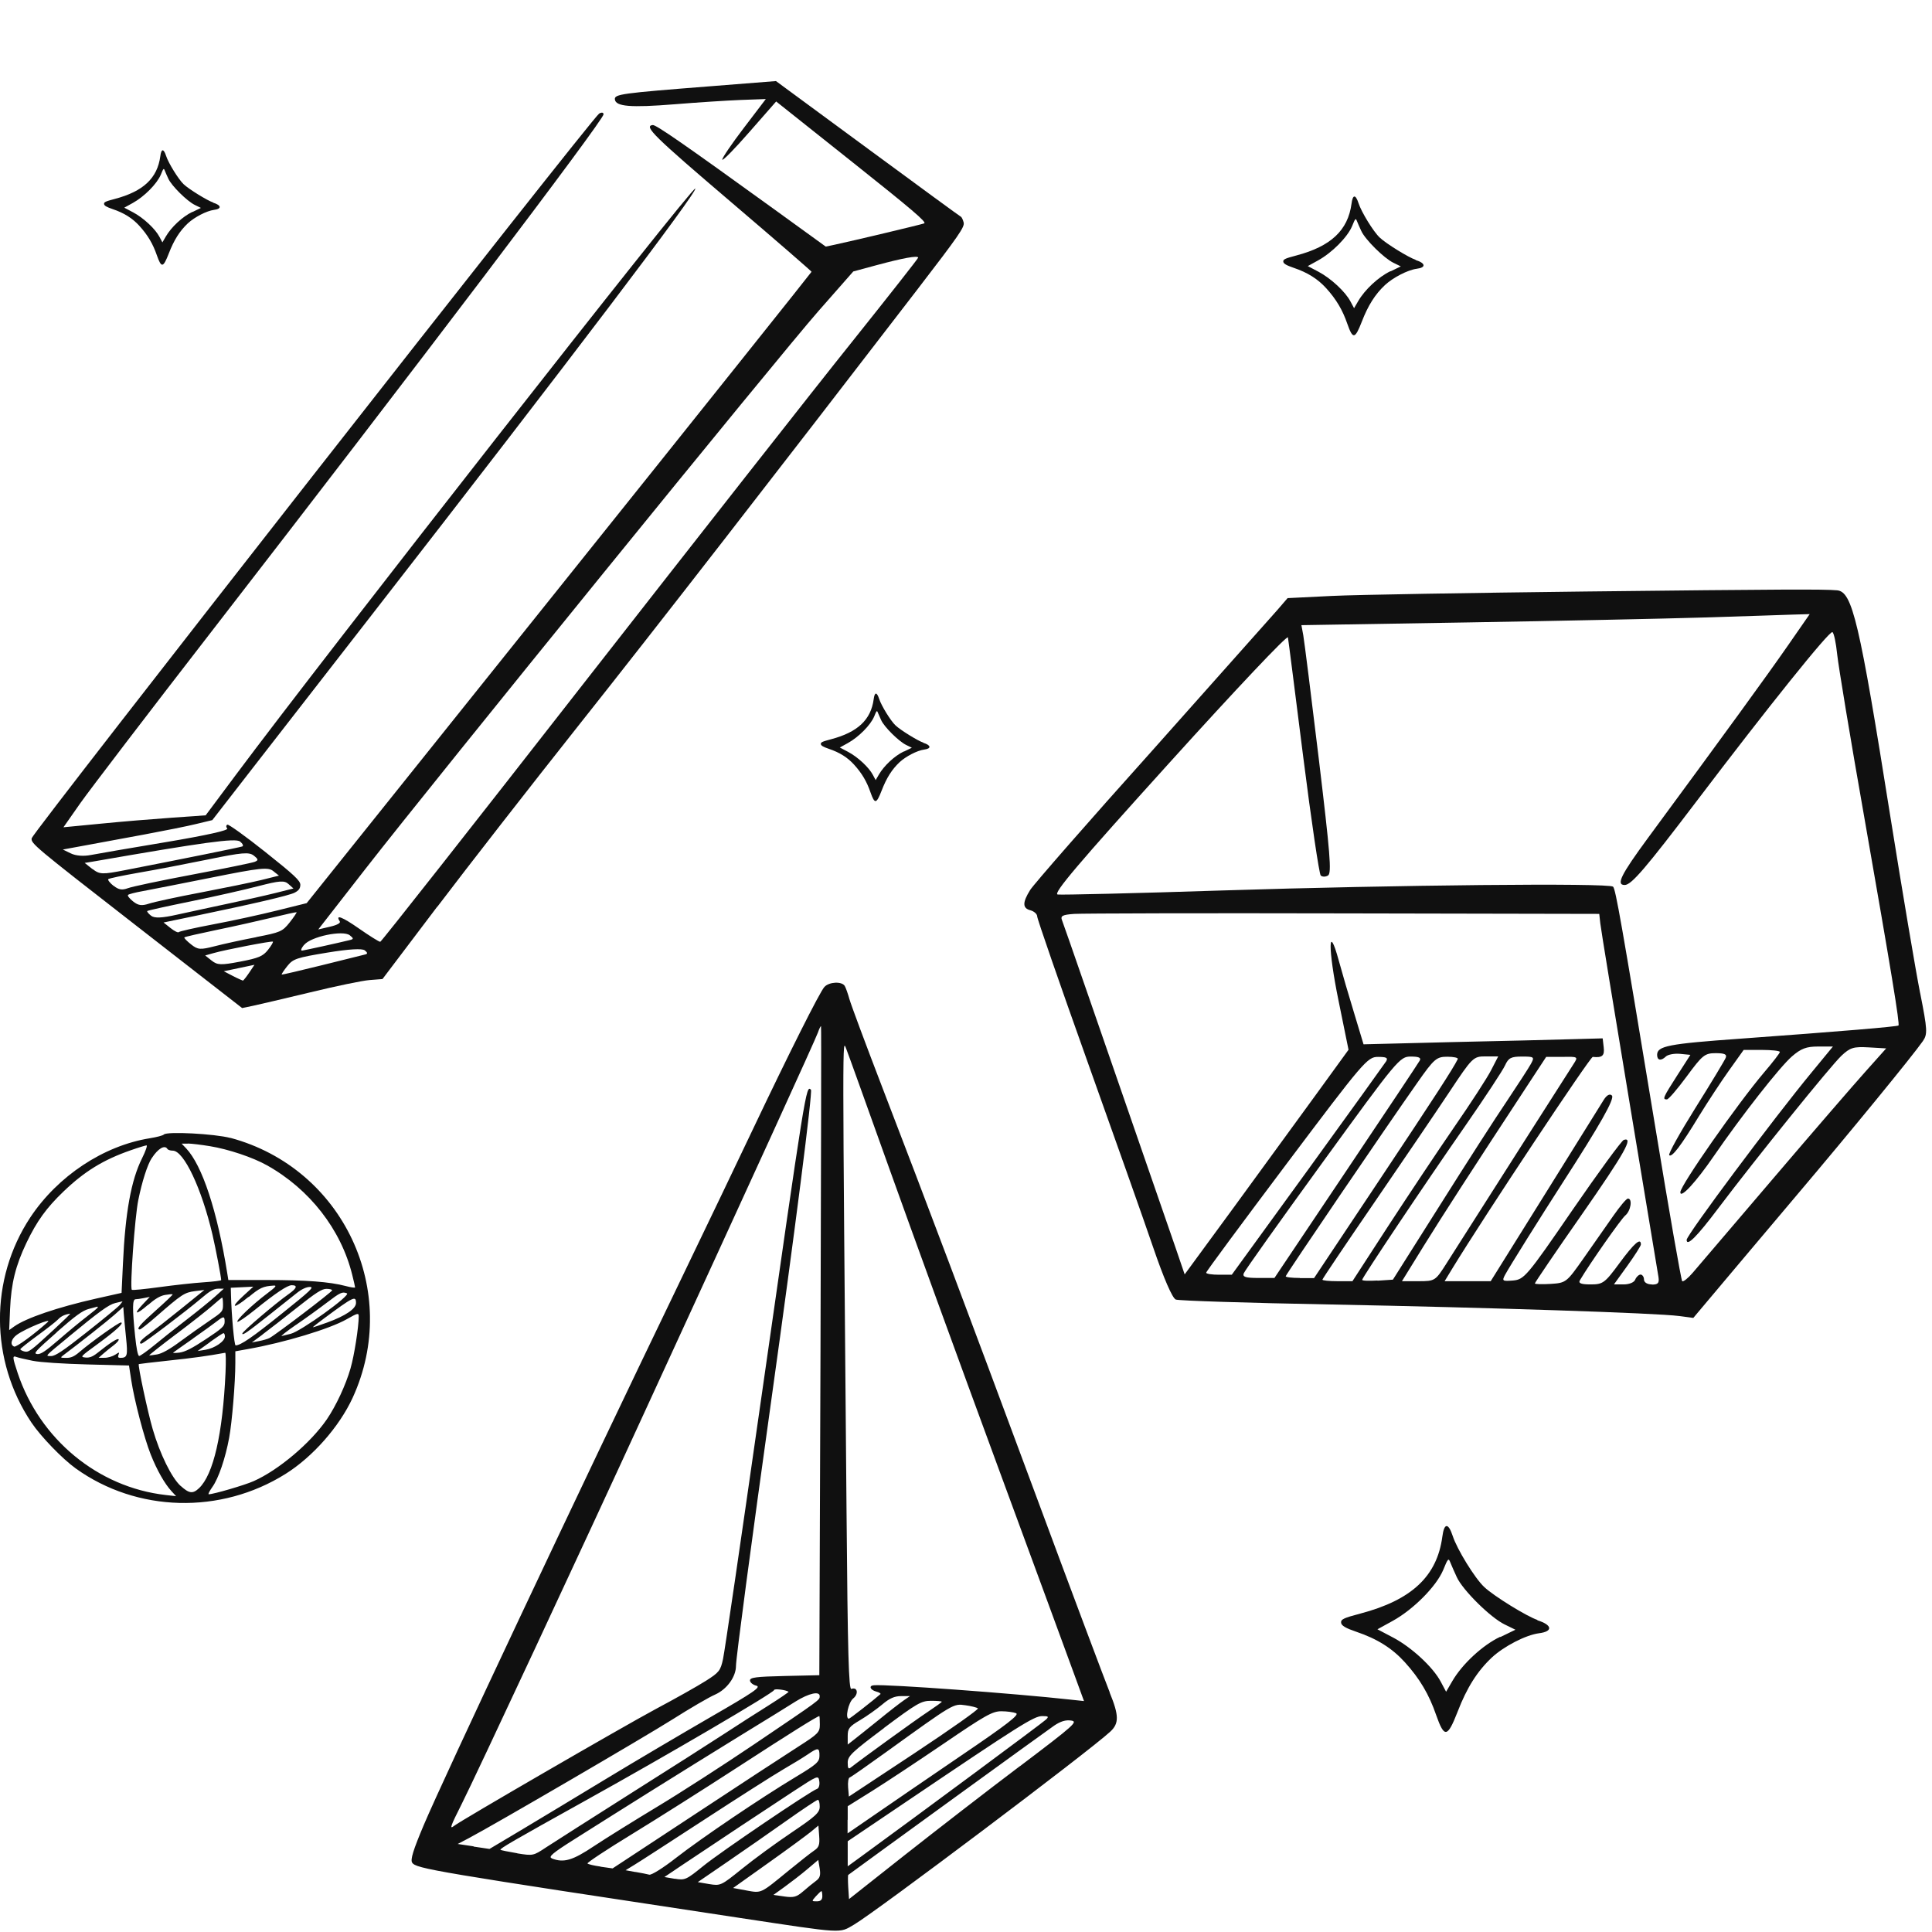 <svg width="198" height="198" viewBox="0 0 198 198" fill="none" xmlns="http://www.w3.org/2000/svg">
<path d="M113.734 173.449C113.318 172.419 109.899 163.329 106.158 153.234C98.837 133.515 95.19 123.836 90.39 111.358C88.714 106.994 87.212 102.965 87.051 102.389C86.891 101.813 86.676 101.211 86.569 101.037C86.26 100.555 84.973 100.622 84.49 101.144C84.008 101.666 80.803 108.065 77.196 115.656C75.842 118.521 72.423 125.643 69.594 131.52C59.015 153.449 45.473 182.205 43.435 187.024C42.349 189.595 42.04 190.585 42.241 190.893C42.63 191.509 44.507 191.817 75.815 196.556C86.622 198.189 85.965 198.149 87.534 197.239C89.773 195.927 111.562 179.527 113.787 177.466C114.699 176.622 114.686 175.806 113.72 173.449H113.734ZM48.53 189.22L46.907 188.979L48.007 188.403C50.648 187.011 66.001 178.055 68.95 176.194C70.72 175.069 72.678 173.931 73.268 173.677C74.488 173.142 75.427 171.856 75.427 170.718C75.427 169.955 76.995 158.161 79.047 143.488C81.46 126.245 83.297 111.867 83.109 111.68C82.613 111.184 82.587 111.345 77.894 144.144C75.963 157.666 74.26 169.313 74.099 170.022C73.844 171.214 73.697 171.401 72.343 172.258C71.525 172.78 69.219 174.079 67.18 175.163C63.694 177.037 47.242 186.569 46.545 187.118C46.036 187.52 46.156 187.185 47.309 184.896C48.691 182.165 59.685 158.603 66.027 144.787C77.263 120.368 83.579 106.512 83.82 105.829C83.954 105.441 84.102 105.133 84.142 105.173C84.182 105.214 84.142 120.208 84.088 138.468L83.968 171.682L80.414 171.763C77.491 171.83 76.861 171.91 76.861 172.218C76.861 172.419 77.156 172.673 77.505 172.753C78.041 172.887 77.29 173.396 72.812 175.98C69.876 177.68 65.035 180.531 62.018 182.365C59.002 184.2 55.113 186.529 53.357 187.587L50.166 189.488L48.543 189.247L48.53 189.22ZM53.008 189.929C52.123 189.782 51.345 189.621 51.292 189.581C51.184 189.461 52.606 188.644 60.047 184.507C68.441 179.849 79.328 173.463 79.328 173.208C79.328 173.034 80.548 173.182 80.817 173.382C80.857 173.409 79.918 174.052 78.752 174.788C77.558 175.538 75.561 176.81 74.26 177.666C72.973 178.51 68.629 181.281 64.62 183.811C60.61 186.355 56.722 188.832 55.985 189.314C54.657 190.197 54.63 190.197 53.021 189.943L53.008 189.929ZM56.561 190.451C56.159 190.304 56.615 189.916 58.908 188.47C60.476 187.479 63.909 185.311 66.564 183.651C69.219 181.991 73.375 179.407 75.815 177.907C78.269 176.408 80.83 174.828 81.541 174.373C82.895 173.53 84.021 173.275 84.008 173.838C83.994 174.239 84.182 174.105 77.25 178.791C74.18 180.866 69.715 183.744 67.355 185.163C64.981 186.596 62.072 188.403 60.865 189.206C58.68 190.666 57.781 190.933 56.561 190.465V190.451ZM61.549 191.295C60.865 191.201 60.262 191.054 60.208 190.974C60.155 190.893 62.206 189.528 64.78 187.961C67.341 186.395 72.249 183.289 75.628 181.094C81.098 177.546 83.753 175.886 83.968 175.873C83.994 175.873 84.021 176.261 84.021 176.729C84.021 177.533 83.86 177.693 81.809 179.005C80.589 179.782 75.802 182.914 71.189 185.953L62.783 191.482L61.549 191.308V191.295ZM65.142 191.857L64.11 191.67L65.008 191.121C65.504 190.826 68.722 188.738 72.155 186.502C75.587 184.266 79.221 181.95 80.227 181.361C81.246 180.772 82.399 180.063 82.828 179.768C83.847 179.072 83.994 179.099 83.981 179.956C83.981 180.572 83.659 180.839 81.594 182.084C78.001 184.24 71.9 188.363 69.272 190.411C67.972 191.429 66.751 192.192 66.537 192.125C66.322 192.071 65.692 191.937 65.116 191.844L65.142 191.857ZM69.178 192.553L68.092 192.366L69.862 191.174C73.616 188.658 78.779 185.244 81.272 183.61C83.847 181.924 83.874 181.91 83.968 182.566C84.021 182.928 83.914 183.276 83.74 183.329C83.056 183.557 73.844 189.796 72.101 191.215C70.331 192.647 70.211 192.714 69.165 192.54L69.178 192.553ZM72.678 193.089L71.511 192.888L74.542 190.813C76.204 189.675 78.939 187.774 80.602 186.596C82.265 185.418 83.713 184.454 83.82 184.454C83.927 184.454 84.008 184.762 84.008 185.15C84.008 185.766 83.592 186.141 81.112 187.814C79.516 188.885 77.25 190.545 76.043 191.522C73.885 193.263 73.844 193.276 72.678 193.089ZM76.513 193.745L75.132 193.49L78.725 190.933C80.709 189.528 82.667 188.082 83.096 187.734L83.874 187.091L83.954 188.176C84.021 189.059 83.927 189.327 83.445 189.648C83.123 189.862 81.916 190.813 80.803 191.723C77.907 194.093 78.068 194.026 76.499 193.745H76.513ZM80.401 194.361L79.261 194.2L80.414 193.37C81.044 192.915 82.104 192.098 82.721 191.576L83.86 190.612L84.008 191.496C84.115 192.192 84.035 192.46 83.619 192.768C83.311 192.995 82.747 193.45 82.305 193.839C81.635 194.414 81.353 194.494 80.388 194.361H80.401ZM83.713 194.856C83.163 194.856 83.163 194.856 83.619 194.334C83.874 194.053 84.128 193.812 84.182 193.812C84.236 193.812 84.276 194.053 84.276 194.334C84.276 194.695 84.102 194.856 83.713 194.856ZM90.591 177.091C93.957 174.574 94.412 174.306 95.405 174.306C96.008 174.306 96.518 174.346 96.518 174.4C96.518 174.453 95.861 174.922 95.056 175.458C93.876 176.234 88.419 180.183 87.186 181.147C86.944 181.335 86.877 181.214 86.877 180.638C86.877 179.969 87.306 179.567 90.591 177.104V177.091ZM86.877 178.778V177.907C86.877 177.144 87.038 176.944 88.124 176.301C88.808 175.899 89.84 175.163 90.403 174.694C91.154 174.052 91.677 173.824 92.348 173.824H93.259L92.616 174.266C92.267 174.507 91.101 175.404 90.041 176.274C88.969 177.131 87.829 178.055 87.494 178.309L86.877 178.791V178.778ZM98.931 174.761C99.534 174.842 100.111 174.989 100.218 175.083C100.326 175.176 97.403 177.238 93.702 179.688L86.998 184.119L86.917 183.182C86.877 182.66 86.944 182.205 87.078 182.165C87.212 182.124 88.875 180.96 90.806 179.567C97.791 174.534 97.698 174.587 98.931 174.761ZM86.877 186.502V185.11L89.384 183.544C90.752 182.687 94.077 180.491 96.732 178.684C100.956 175.806 101.707 175.377 102.618 175.377C103.195 175.377 103.865 175.471 104.133 175.578C104.495 175.725 103.249 176.703 98.529 179.902C95.19 182.178 91.195 184.909 89.666 185.967L86.864 187.894V186.502H86.877ZM93.206 184.427C104.428 176.85 105.97 175.873 106.802 175.873C107.459 175.873 107.512 175.926 107.191 176.234C106.882 176.542 94.171 185.953 88.258 190.264L86.877 191.268V188.698L93.206 184.427ZM104.509 181.013C101.17 183.53 95.901 187.613 92.737 190.103L87.011 194.628L86.931 193.424C86.891 192.741 86.891 192.192 86.931 192.152C88.446 191.027 107.378 177.292 108.035 176.85C108.692 176.408 109.215 176.247 109.765 176.328C110.502 176.435 110.167 176.743 104.522 181.013H104.509ZM109.725 174.186C103.892 173.543 90.926 172.593 89.559 172.713C89.009 172.753 89.17 173.182 89.787 173.356C90.095 173.436 90.296 173.557 90.229 173.623C89.545 174.226 87.105 176.14 86.998 176.14C86.582 176.14 86.944 174.467 87.44 174.065C88.017 173.597 87.883 172.86 87.252 173.088C86.984 173.195 86.877 169.607 86.756 154.827C86.327 104.973 86.327 106.499 86.716 107.463C86.917 107.958 88.888 113.474 91.114 119.685C93.34 125.911 98.341 139.66 102.243 150.249C106.145 160.838 109.725 170.585 110.207 171.91L111.092 174.333L109.711 174.186H109.725Z" fill="#101010"/>
<g clip-path="url(#clip0_3778_19091)">
<path d="M44.822 92.926C47.908 88.853 54.459 80.447 59.361 74.264C67.335 64.218 79.538 48.492 93.937 29.77C98.316 24.073 98.885 23.251 98.757 22.792C98.688 22.516 98.552 22.238 98.473 22.209C98.394 22.18 94.096 19.034 88.929 15.229L79.524 8.309L72.72 8.847C63.692 9.554 62.955 9.647 63.016 10.189C63.099 10.918 64.61 11.049 69.133 10.686C71.459 10.496 74.524 10.299 75.928 10.243L78.484 10.151L76.235 13.105C74.999 14.723 74.002 16.191 74.021 16.359C74.04 16.527 75.246 15.311 76.796 13.534L79.544 10.399L87.312 16.578C93.486 21.489 95.007 22.784 94.716 22.893C94.371 23.026 87.309 24.702 85.507 25.087L84.628 25.273L79.386 21.477C70.048 14.729 67.231 12.777 66.895 12.815C65.941 12.924 67.006 13.958 74.977 20.757C79.486 24.599 83.175 27.805 83.171 27.853C83.158 27.912 71.525 42.493 57.292 60.259L31.429 92.558L28.399 93.31C26.724 93.728 23.823 94.362 21.904 94.722C19.985 95.083 18.388 95.445 18.322 95.528C18.256 95.612 17.885 95.436 17.479 95.113L16.761 94.541L19.98 93.872C25.946 92.633 29.617 91.78 30.19 91.487C30.619 91.268 30.774 91.051 30.78 90.681C30.779 90.255 30.154 89.673 27.165 87.296C25.187 85.722 23.434 84.464 23.307 84.516C23.162 84.571 23.154 84.752 23.285 84.907C23.44 85.098 21.187 85.601 17.006 86.304C13.4 86.904 9.955 87.496 9.288 87.628C8.547 87.77 7.763 87.707 7.262 87.462L6.44 87.063L8.749 86.639C10.029 86.398 12.71 85.913 14.768 85.527C16.826 85.141 19.206 84.671 20.117 84.444L21.758 84.049L25.853 78.772C28.108 75.874 33.665 68.717 38.199 62.888C58.351 36.977 71.555 19.566 71.253 19.326C70.951 19.085 33.216 67.272 24.157 79.43L21.077 83.558L17.602 83.803C15.676 83.937 12.421 84.204 10.314 84.415L6.502 84.783L8.253 82.283C9.224 80.913 15.246 73.021 21.644 64.765C42.396 37.971 61.914 12.237 61.855 11.714C61.842 11.516 61.659 11.49 61.402 11.642C60.709 12.043 3.368 85.282 3.249 85.902C3.149 86.434 3.464 86.701 13.977 94.877L24.814 103.31L25.915 103.081C26.525 102.955 29.143 102.334 31.789 101.702C34.424 101.06 37.153 100.494 37.876 100.44L39.199 100.337L44.811 92.918L44.822 92.926ZM9.471 89.066L8.68 88.436L9.461 88.309C20.945 86.31 24.134 85.871 24.602 86.244C24.884 86.467 24.976 86.694 24.83 86.748C24.567 86.844 18.81 88.011 12.817 89.177C10.482 89.632 10.216 89.625 9.479 89.055L9.471 89.066ZM11.637 90.788C11.272 90.499 11.028 90.186 11.095 90.102C11.161 90.019 12.585 89.724 14.284 89.426C15.975 89.139 19.19 88.517 21.401 88.066C24.797 87.367 25.528 87.303 26.007 87.684C26.486 88.065 26.507 88.166 26.09 88.328C25.818 88.434 22.958 89.016 19.733 89.629C16.516 90.233 13.511 90.868 13.094 91.03C12.513 91.247 12.155 91.184 11.655 90.786L11.637 90.788ZM13.646 92.387C13.282 92.097 13.04 91.803 13.125 91.717C13.191 91.634 13.872 91.462 14.605 91.331C15.347 91.19 18.524 90.572 21.681 89.938C26.679 88.933 27.475 88.852 27.996 89.266L28.589 89.738L26.766 90.192C25.753 90.44 22.995 91 20.586 91.464C18.166 91.919 15.801 92.435 15.272 92.609C14.533 92.854 14.167 92.801 13.657 92.395L13.646 92.387ZM15.489 93.853C15.229 93.646 15.043 93.43 15.093 93.368C15.143 93.305 17.138 92.87 19.554 92.377C21.969 91.884 25.079 91.179 26.495 90.81C28.657 90.251 29.145 90.214 29.568 90.602L30.074 91.055L28.206 91.524C27.165 91.784 24.995 92.268 23.321 92.62C21.648 92.972 19.338 93.481 18.128 93.742C16.577 94.089 15.822 94.118 15.479 93.845L15.489 93.853ZM24.891 100.499C24.891 100.499 24.375 100.293 23.861 100.02L22.935 99.538L24.507 99.208L26.079 98.877L25.537 99.687C25.229 100.139 24.947 100.493 24.883 100.509L24.891 100.499ZM24.603 98.553C22.657 98.926 22.277 98.912 21.694 98.449L21.028 97.919L21.881 97.679C23.073 97.335 27.853 96.412 27.968 96.503C28.02 96.544 27.799 96.929 27.459 97.356C26.946 98.002 26.485 98.196 24.603 98.553ZM26.277 96.042C24.832 96.32 22.901 96.739 22 96.975C20.527 97.351 20.28 97.341 19.582 96.786C19.155 96.446 18.845 96.132 18.895 96.069C18.945 96.007 20.413 95.678 22.188 95.306C23.974 94.941 26.503 94.369 27.867 94.043C29.24 93.707 30.368 93.465 30.399 93.49C30.43 93.514 30.116 93.995 29.685 94.537C28.939 95.474 28.74 95.553 26.267 96.034L26.277 96.042ZM37.407 97.823C37.195 97.876 35.198 98.378 32.978 98.924C30.758 99.471 28.914 99.908 28.873 99.875C28.831 99.842 29.09 99.453 29.446 99.005C30.034 98.266 30.399 98.148 33.531 97.63C35.762 97.263 37.117 97.184 37.387 97.399C37.689 97.64 37.694 97.762 37.407 97.823ZM31.169 96.839C31.848 95.985 35.131 95.299 35.847 95.852C36.274 96.191 36.262 96.249 35.764 96.363C34.621 96.644 31.305 97.373 30.979 97.419C30.784 97.451 30.852 97.216 31.158 96.831L31.169 96.839ZM38.943 96.512C38.839 96.514 37.882 95.923 36.822 95.182C35.063 93.952 34.331 93.676 34.823 94.425C34.928 94.593 34.554 94.806 33.806 94.976L32.617 95.254L37.433 89.071C44.644 79.813 79.793 36.523 83.876 31.882L87.447 27.821L89.808 27.182C92.536 26.445 94.066 26.167 94.102 26.4C94.111 26.474 91.075 30.333 87.363 34.979C83.64 39.617 71.287 55.36 59.883 69.953C48.48 84.565 39.076 96.516 38.972 96.518L38.943 96.512Z" fill="#101010"/>
</g>
<path d="M196.785 101.781C196.33 99.498 194.965 91.412 193.741 83.744C190.54 63.599 189.84 60.636 188.266 60.497C186.867 60.375 182.721 60.392 162.535 60.619C150.745 60.758 139.06 60.95 136.541 61.072L131.958 61.298L130.891 62.536C130.296 63.215 124.524 69.698 118.034 76.983C111.51 84.25 105.929 90.645 105.58 91.203C104.775 92.492 104.775 93.085 105.615 93.294C105.982 93.399 106.297 93.677 106.297 93.921C106.297 94.165 108.571 100.735 111.352 108.525C114.133 116.315 117.212 124.993 118.174 127.816C119.276 131.04 120.151 133.045 120.501 133.184C120.815 133.306 127.917 133.532 136.349 133.689C152.564 134.003 169.742 134.561 172.103 134.874L173.537 135.066L175.899 132.26C177.193 130.709 180.867 126.37 184.068 122.571C189.823 115.775 196.05 108.159 197.065 106.695C197.554 105.981 197.537 105.563 196.785 101.763V101.781ZM124.926 130.64C124.209 130.64 123.614 130.552 123.614 130.431C123.614 130.309 127.323 125.307 131.853 119.277C139.742 108.786 140.144 108.316 141.212 108.316C142.069 108.316 142.261 108.403 142.069 108.752C141.911 108.996 138.29 114.032 134.022 119.922L126.238 130.64H124.926ZM128.949 130.971C127.655 130.971 127.323 130.866 127.463 130.5C127.55 130.239 131.171 125.15 135.527 119.155C143.223 108.56 143.451 108.281 144.588 108.281C145.41 108.281 145.672 108.403 145.497 108.699C145.375 108.926 141.964 114.049 137.94 120.044L130.611 130.971H128.949ZM133.218 130.971C132.43 130.971 131.766 130.901 131.766 130.796C131.766 130.64 142.034 115.531 145.252 110.965C146.984 108.49 147.229 108.299 148.331 108.299C148.978 108.299 149.468 108.403 149.398 108.542C148.908 109.536 147.089 112.342 141.299 121.037L134.669 130.988H133.218V130.971ZM137.066 131.302C136.209 131.302 135.527 131.232 135.527 131.145C135.527 131.058 137.923 127.503 140.827 123.268C143.73 119.033 147.211 113.91 148.541 111.906C150.902 108.351 150.99 108.264 152.249 108.264H153.544L152.826 109.658C152.442 110.425 150.71 113.091 148.996 115.565C147.281 118.057 144.255 122.606 142.244 125.69L138.605 131.302H137.066ZM141.177 131.232C140.284 131.284 139.602 131.267 139.602 131.162C139.602 130.936 145.952 121.438 150.185 115.356C152.179 112.481 154.016 109.693 154.243 109.187C154.593 108.42 154.856 108.281 155.975 108.281C157.234 108.281 157.287 108.316 156.885 109.048C156.657 109.466 155.555 111.157 154.418 112.864C153.281 114.537 150.203 119.33 147.561 123.53L142.751 131.145L141.177 131.25V131.232ZM145.375 131.302H143.678L145.917 127.677C147.876 124.523 150.535 120.393 156.972 110.581L158.459 108.316H160.103C161.73 108.281 161.748 108.299 161.275 109.03C160.873 109.658 153.386 121.386 148.226 129.507C147.106 131.267 147.054 131.302 145.392 131.302H145.375ZM169.287 131.633C168.814 131.633 168.482 131.424 168.482 131.128C168.482 130.849 168.307 130.622 168.132 130.622C167.957 130.622 167.695 130.866 167.59 131.128C167.485 131.424 166.978 131.633 166.4 131.633H165.403L166.785 129.716C167.537 128.67 168.167 127.677 168.167 127.538C168.167 126.806 167.485 127.398 165.981 129.437C164.459 131.511 164.266 131.633 163.007 131.633C162.027 131.633 161.73 131.511 161.922 131.197C162.92 129.507 166.121 124.941 166.558 124.575C167.135 124.105 167.328 122.832 166.838 122.832C166.68 122.832 166.016 123.634 165.333 124.61C164.651 125.586 163.287 127.538 162.307 128.932C160.541 131.441 160.506 131.476 158.914 131.581C158.022 131.633 157.304 131.616 157.304 131.528C157.304 131.441 159.439 128.287 162.062 124.54C166.54 118.11 167.433 116.507 166.418 116.82C166.191 116.89 163.812 120.149 161.135 124.035C156.482 130.814 156.202 131.128 155.065 131.232C153.981 131.319 153.911 131.284 154.243 130.657C154.681 129.838 157.899 124.697 160.191 121.142C163.969 115.287 165.508 112.585 165.194 112.272C164.984 112.063 164.669 112.22 164.354 112.725C164.091 113.161 161.363 117.535 158.319 122.414L152.774 131.302H148.051L148.856 129.977C152.232 124.453 162.972 108.299 163.234 108.316C164.214 108.42 164.459 108.194 164.354 107.323L164.249 106.416L161.013 106.504C159.246 106.556 153.719 106.695 148.768 106.8L139.742 107.026L138.78 103.837C138.238 102.077 137.538 99.672 137.206 98.452C136.104 94.409 136.086 97.198 137.171 102.513L138.203 107.584L134.827 112.237C132.973 114.781 129.177 119.992 126.431 123.756L121.41 130.605L120.518 127.991C112.332 104.343 109.043 94.81 108.851 94.34C108.658 93.869 108.851 93.747 110.093 93.66C110.915 93.608 123.334 93.573 137.731 93.608L163.899 93.66L164.004 94.618C164.057 95.159 165.403 103.332 166.978 112.847C168.552 122.362 169.899 130.448 169.969 130.884C170.056 131.494 169.934 131.65 169.287 131.65V131.633ZM194.581 105.092C194.458 105.214 188.633 105.702 178.33 106.451C170.983 106.974 169.829 107.201 169.829 108.107C169.829 108.682 170.231 108.752 170.721 108.281C170.931 108.072 171.596 107.95 172.173 108.002L173.24 108.107L171.876 110.233C170.424 112.498 170.354 112.673 170.826 112.673C171.001 112.673 171.893 111.627 172.873 110.303C174.464 108.142 174.709 107.933 175.829 107.933C176.738 107.933 177.001 108.055 176.861 108.403C176.756 108.664 175.374 110.965 173.765 113.527C172.155 116.106 170.948 118.267 171.071 118.389C171.333 118.65 172.26 117.448 174.132 114.363C174.989 112.969 176.371 110.86 177.193 109.71L178.698 107.601H180.552C181.566 107.601 182.406 107.689 182.406 107.811C182.406 107.933 181.689 108.856 180.797 109.902C178.085 113.091 172.208 121.491 172.208 122.188C172.208 122.885 173.817 121.142 175.654 118.458C178.523 114.293 182.388 109.362 183.648 108.264C184.575 107.462 185.117 107.253 186.324 107.253H187.846L185.695 109.867C181.776 114.607 172.855 126.562 172.855 127.067C172.855 127.782 173.887 126.771 176.126 123.791C180.062 118.58 187.584 109.274 188.721 108.194C189.613 107.357 189.963 107.253 191.519 107.34L193.304 107.445L191.187 109.815C190.015 111.122 185.764 116.036 181.724 120.776C177.683 125.516 173.975 129.855 173.485 130.431C172.995 131.006 172.505 131.389 172.4 131.302C172.295 131.215 171.053 124.105 169.654 115.583C166.156 94.392 165.578 91.133 165.316 90.872C164.914 90.471 142.891 90.698 125.381 91.255C116.372 91.551 108.746 91.726 108.396 91.673C107.889 91.586 110.443 88.571 119.836 78.185C126.658 70.639 131.958 65.028 131.993 65.324C132.046 65.603 132.745 71.127 133.567 77.627C134.39 84.128 135.194 89.547 135.352 89.722C135.509 89.878 135.859 89.878 136.104 89.722C136.489 89.478 136.314 87.456 135.159 77.802C134.39 71.406 133.672 65.707 133.567 65.115L133.375 64.069L150.308 63.791C159.613 63.634 170.546 63.407 174.552 63.285C178.558 63.163 182.668 63.024 183.665 62.989L185.467 62.937L183.193 66.213C181.112 69.21 176.843 75.083 168.884 85.888C166.121 89.652 165.596 90.698 166.505 90.698C167.188 90.698 168.639 89.007 173.905 82.071C181.147 72.521 187.496 64.61 187.794 64.784C187.951 64.871 188.161 65.882 188.283 67.067C188.406 68.234 189.63 75.658 191.03 83.587C193.828 99.568 194.721 104.97 194.563 105.127L194.581 105.092Z" fill="#101010"/>
<path d="M157.578 166.023C156.557 165.705 153.084 163.572 152.107 162.641C151.154 161.756 149.315 158.759 148.884 157.42C148.43 156.036 147.999 156.058 147.817 157.488C147.273 161.551 144.662 163.98 139.419 165.365C137.693 165.819 137.398 165.955 137.444 166.318C137.489 166.613 137.92 166.863 138.987 167.226C141.144 167.953 142.687 168.929 143.981 170.359C145.502 172.039 146.455 173.65 147.182 175.761C148.022 178.145 148.339 178.099 149.384 175.421C150.337 172.947 151.404 171.267 152.902 169.859C154.128 168.724 156.352 167.567 157.714 167.385C159.19 167.204 159.099 166.523 157.533 166.046L157.578 166.023ZM153.742 167.748C151.926 168.611 149.838 170.563 148.839 172.288L148.203 173.378L147.658 172.356C146.887 170.881 144.685 168.838 142.801 167.839L141.166 166.977L142.733 166.114C144.866 164.934 147.204 162.573 147.908 160.893C148.385 159.713 148.453 159.645 148.634 160.121C148.748 160.416 149.043 161.075 149.293 161.62C149.883 162.936 152.743 165.774 154.196 166.477L155.308 167.022L153.765 167.771L153.742 167.748Z" fill="#101010"/>
<path d="M21.852 20.753C21.285 20.577 19.355 19.391 18.813 18.874C18.296 18.383 17.262 16.718 17.022 15.974C16.77 15.205 16.53 15.217 16.43 16.012C16.127 18.269 14.677 19.618 11.764 20.388C10.805 20.64 10.641 20.715 10.666 20.917C10.692 21.081 10.931 21.22 11.524 21.422C12.722 21.825 13.579 22.367 14.298 23.162C15.143 24.095 15.673 24.991 16.076 26.163C16.543 27.488 16.72 27.462 17.3 25.974C17.829 24.6 18.422 23.666 19.254 22.885C19.935 22.254 21.171 21.611 21.928 21.51C22.747 21.409 22.697 21.031 21.827 20.766L21.852 20.753ZM19.721 21.712C18.712 22.191 17.552 23.276 16.997 24.234L16.644 24.839L16.341 24.272C15.912 23.452 14.689 22.317 13.643 21.762L12.735 21.283L13.605 20.804C14.79 20.148 16.089 18.837 16.48 17.903C16.745 17.248 16.783 17.21 16.884 17.475C16.947 17.639 17.11 18.004 17.249 18.307C17.577 19.038 19.166 20.615 19.973 21.006L20.591 21.308L19.734 21.724L19.721 21.712Z" fill="#101010"/>
<path d="M145.09 26.628C144.401 26.414 142.06 24.976 141.402 24.348C140.76 23.752 139.521 21.732 139.23 20.829C138.924 19.896 138.633 19.911 138.511 20.875C138.144 23.614 136.384 25.251 132.85 26.184C131.687 26.49 131.488 26.582 131.518 26.827C131.549 27.026 131.84 27.194 132.559 27.439C134.012 27.929 135.053 28.587 135.925 29.55C136.95 30.683 137.593 31.769 138.082 33.192C138.648 34.798 138.863 34.768 139.566 32.962C140.209 31.295 140.928 30.163 141.938 29.214C142.764 28.449 144.264 27.669 145.182 27.546C146.176 27.424 146.115 26.965 145.059 26.643L145.09 26.628ZM142.504 27.791C141.28 28.372 139.872 29.688 139.199 30.851L138.771 31.585L138.404 30.897C137.883 29.902 136.399 28.525 135.129 27.852L134.028 27.271L135.083 26.689C136.522 25.894 138.098 24.302 138.572 23.17C138.893 22.375 138.939 22.329 139.062 22.65C139.138 22.849 139.337 23.293 139.505 23.66C139.903 24.547 141.831 26.46 142.81 26.934L143.56 27.301L142.519 27.806L142.504 27.791Z" fill="#101010"/>
<path d="M94.635 76.11C94.102 75.944 92.289 74.83 91.779 74.344C91.282 73.882 90.322 72.318 90.097 71.619C89.86 70.897 89.635 70.908 89.54 71.655C89.256 73.776 87.893 75.043 85.156 75.766C84.256 76.003 84.102 76.074 84.125 76.264C84.149 76.418 84.374 76.548 84.931 76.738C86.056 77.117 86.862 77.626 87.538 78.373C88.331 79.249 88.829 80.091 89.208 81.193C89.647 82.437 89.812 82.413 90.358 81.015C90.855 79.724 91.412 78.847 92.194 78.112C92.834 77.52 93.995 76.915 94.706 76.821C95.476 76.726 95.428 76.37 94.611 76.122L94.635 76.11ZM92.632 77.01C91.684 77.46 90.594 78.479 90.073 79.38L89.741 79.949L89.457 79.415C89.054 78.645 87.905 77.579 86.921 77.058L86.068 76.607L86.886 76.157C88 75.541 89.22 74.309 89.587 73.432C89.836 72.816 89.872 72.78 89.966 73.029C90.026 73.183 90.18 73.527 90.31 73.811C90.618 74.498 92.111 75.979 92.869 76.347L93.45 76.631L92.644 77.022L92.632 77.01Z" fill="#101010"/>
<g clip-path="url(#clip1_3778_19091)">
<path d="M23.625 116.626C22.017 116.196 17.108 115.934 16.792 116.27C16.699 116.373 16.058 116.541 15.351 116.654C10.6 117.42 5.923 120.522 3.106 124.763C-1.077 131.098 -1.04 139.432 3.218 145.785C4.166 147.206 6.407 149.523 7.764 150.494C14.04 154.998 22.612 155.222 29.26 151.055C32.049 149.308 34.773 146.215 36.14 143.253C41.132 132.387 35.182 119.727 23.625 116.616V116.626ZM36.484 133.537C36.484 134.125 35.414 134.854 33.536 135.536C32.728 135.835 32.058 136.05 32.058 136.022C32.058 135.994 32.579 135.583 33.211 135.116C36.242 132.873 36.484 132.761 36.484 133.537ZM25.485 132.929C26.619 131.976 26.973 131.817 28.051 131.752C28.395 131.733 28.265 131.892 27.419 132.528C25.848 133.714 24.183 135.302 24.332 135.461C24.397 135.527 25.215 134.975 26.136 134.228C28.228 132.537 29.455 131.715 29.892 131.715C30.533 131.715 30.431 132.023 29.585 132.621C28.228 133.574 24.834 136.47 24.834 136.667C24.834 136.9 25.355 136.536 27.651 134.714C28.739 133.854 29.976 132.864 30.413 132.518C30.915 132.116 31.407 131.892 31.751 131.892C32.225 131.892 31.881 132.229 28.878 134.63C25.848 137.068 24.657 137.881 24.146 137.881C24.007 137.881 23.728 134.835 23.672 132.705L23.653 131.976L24.806 131.92L25.959 131.864L24.909 132.827C23.514 134.107 23.951 134.172 25.466 132.911L25.485 132.929ZM26.907 136.76C27.503 136.321 29.092 135.078 30.431 134.022C32.384 132.472 32.988 132.088 33.453 132.088C33.778 132.088 34.038 132.154 34.038 132.238C34.038 132.397 28.237 136.807 27.623 137.124C27.428 137.227 26.935 137.367 26.536 137.442L25.81 137.582L26.898 136.779L26.907 136.76ZM30.338 135.779C31.333 135.097 32.755 134.069 33.499 133.499C34.875 132.453 35.071 132.359 35.554 132.546C36 132.724 30.803 136.461 29.79 136.695C29.483 136.769 29.092 136.863 28.888 136.919C28.692 136.975 29.343 136.461 30.329 135.779H30.338ZM19.247 117.195C19.59 117.195 20.613 117.317 21.515 117.466C23.412 117.775 25.922 118.616 27.363 119.428C31.724 121.867 34.94 125.987 36.093 130.631C36.261 131.285 36.391 131.883 36.391 131.939C36.391 131.995 35.954 131.939 35.433 131.799C33.778 131.36 31.352 131.182 27.326 131.182H23.402L23.291 130.491C22.259 124.081 20.734 119.456 19.079 117.691L18.614 117.205H19.237L19.247 117.195ZM15.156 133.752C15.881 133.116 16.401 132.808 16.904 132.714C17.303 132.649 17.657 132.612 17.694 132.649C17.731 132.686 16.941 133.434 15.964 134.303C14.319 135.77 13.919 136.246 14.338 136.246C14.43 136.246 15.184 135.648 16.02 134.919C18.623 132.649 18.902 132.462 19.972 132.322L20.948 132.201L18.512 134.172C17.173 135.256 15.686 136.414 15.221 136.751C14.43 137.321 14.142 137.704 14.495 137.704C14.681 137.704 19.135 134.331 20.622 133.06C21.506 132.303 21.915 132.07 22.361 132.07H22.938L22.036 132.883C21.534 133.331 20.251 134.378 19.144 135.228C18.038 136.069 16.559 137.246 15.816 137.862C15.072 138.47 14.375 138.965 14.263 138.965C14.133 138.965 13.975 138.199 13.845 136.909C13.556 134.116 13.566 133.154 13.891 133.154C14.031 133.154 14.421 133.097 14.746 133.032L15.351 132.911L14.644 133.658C13.612 134.751 13.938 134.798 15.156 133.733V133.752ZM18.103 136.695C19.674 135.508 21.348 134.191 21.822 133.761C22.296 133.34 22.724 132.985 22.77 132.985C22.817 132.985 22.854 133.303 22.854 133.705C22.854 134.396 22.807 134.452 21.45 135.368C20.688 135.882 19.33 136.844 18.456 137.489C17.387 138.283 16.615 138.713 16.104 138.806C15.686 138.881 15.323 138.918 15.295 138.9C15.267 138.872 16.522 137.881 18.094 136.695H18.103ZM19.786 137.171C20.836 136.433 21.924 135.648 22.222 135.415C22.928 134.863 23.03 134.873 23.021 135.471C23.021 135.91 22.742 136.162 21.097 137.246C19.702 138.171 18.968 138.545 18.4 138.619C17.963 138.675 17.675 138.666 17.75 138.619C17.824 138.563 18.735 137.909 19.786 137.18V137.171ZM21.506 137.545C22.212 137.04 22.826 136.629 22.91 136.629C22.984 136.629 23.049 136.788 23.049 136.966C23.049 137.461 21.998 138.18 21.059 138.33L20.251 138.46L21.515 137.554L21.506 137.545ZM15.555 118.69C16.188 117.709 16.885 117.298 17.155 117.747C17.22 117.849 17.461 117.924 17.703 117.924C18.837 117.924 20.66 121.774 21.775 126.529C22.101 127.931 22.668 130.883 22.668 131.191C22.668 131.248 21.859 131.35 20.864 131.416C19.869 131.481 17.843 131.705 16.336 131.911C14.839 132.116 13.566 132.247 13.51 132.182C13.296 131.976 13.817 124.735 14.17 122.998C14.551 121.11 15.109 119.354 15.555 118.681V118.69ZM1.033 134.153C1.145 131.519 1.6 129.706 2.707 127.379C3.776 125.146 4.761 123.782 6.518 122.101C8.666 120.045 10.581 118.868 13.361 117.896C14.152 117.616 14.895 117.392 15.016 117.382C15.128 117.382 14.923 117.971 14.561 118.7C13.436 120.951 12.841 124.24 12.599 129.519L12.459 132.5L9.838 133.088C5.895 133.976 2.669 135.078 1.461 135.938L0.94 136.312L1.033 134.153ZM11.781 138.844C11.52 139.021 11.028 139.161 10.702 139.152H10.107L10.572 138.741C10.823 138.517 11.316 138.124 11.66 137.862C12.004 137.601 12.227 137.321 12.153 137.255C12.032 137.134 11.306 137.601 9.968 138.666C9.494 139.04 9.159 139.171 8.75 139.124C8.201 139.068 8.238 139.03 9.968 137.769C11.827 136.414 12.785 135.536 12.385 135.536C12.143 135.536 9.373 137.507 8.127 138.573C7.606 139.021 7.262 139.171 6.779 139.161C6.165 139.161 6.156 139.143 6.5 138.881C8.015 137.75 11 135.396 11.734 134.742L12.636 133.938L12.682 134.602C12.71 134.966 12.813 136.078 12.915 137.059C13.11 138.946 13.054 139.152 12.329 139.161C12.115 139.161 12.06 139.068 12.143 138.853C12.255 138.554 12.236 138.554 11.781 138.853V138.844ZM5.803 136.536C7.718 134.854 8.452 134.312 9.103 134.144C9.559 134.022 9.958 133.91 9.977 133.91C10.005 133.91 10.024 133.938 10.024 133.985C10.024 134.032 9.512 134.462 8.899 134.929C8.285 135.396 6.974 136.48 6.016 137.311C4.64 138.498 4.166 138.815 3.804 138.769C3.395 138.722 3.627 138.47 5.812 136.545L5.803 136.536ZM2.474 138.498C2.26 138.442 2.084 138.339 2.084 138.274C2.084 138.208 2.874 137.582 3.831 136.881C4.789 136.181 5.737 135.443 5.942 135.228C6.258 134.891 6.63 134.714 7.188 134.63C7.262 134.62 6.5 135.359 5.486 136.293C3.088 138.507 2.93 138.619 2.474 138.498ZM6.974 137.05C10.154 134.424 11.139 133.705 11.799 133.546C12.162 133.462 12.497 133.378 12.543 133.368C12.58 133.359 12.459 133.518 12.274 133.742C12.088 133.957 10.553 135.218 8.861 136.554C6.481 138.432 5.672 138.974 5.245 138.974C4.612 138.974 4.519 139.077 6.983 137.05H6.974ZM1.74 136.788C2.623 136.153 5.44 135.003 4.882 135.499C3.441 136.797 1.665 138.087 1.451 138.003C0.996 137.825 1.145 137.208 1.74 136.788ZM16.969 153.213C10.051 152.428 4.083 147.505 1.814 140.722C1.275 139.105 1.256 138.9 1.684 139.068C1.851 139.133 2.604 139.311 3.348 139.46C4.148 139.619 6.453 139.768 8.964 139.834L13.222 139.946L13.445 141.413C13.761 143.496 14.765 147.336 15.444 149.056C16.085 150.672 16.876 152.064 17.582 152.83L18.047 153.335L16.959 153.213H16.969ZM18.503 152.279C17.591 151.447 16.392 149.018 15.648 146.458C15.146 144.748 14.105 139.89 14.226 139.797C14.254 139.778 15.62 139.619 17.257 139.441C19.674 139.189 21.348 138.956 23.077 138.638C23.151 138.629 23.161 139.526 23.114 140.647C22.826 146.981 21.868 151.139 20.39 152.522C19.758 153.12 19.377 153.064 18.512 152.279H18.503ZM35.926 140.236C35.433 141.945 34.438 144.076 33.49 145.468C31.826 147.888 28.544 150.663 25.996 151.793C25.076 152.204 21.878 153.139 21.394 153.139C21.301 153.139 21.468 152.812 21.766 152.391C22.389 151.522 23.096 149.467 23.486 147.346C23.784 145.729 24.118 141.684 24.118 139.684V138.488L25.42 138.255C29.12 137.601 33.769 136.199 35.517 135.209C36.67 134.555 36.763 134.536 36.763 134.91C36.763 135.994 36.307 138.918 35.926 140.226V140.236Z" fill="#101010"/>
</g>
<defs>
<clipPath id="clip0_3778_19091">
<rect width="37.905" height="109.564" fill="white" transform="translate(70.576) rotate(38.501)"/>
</clipPath>
<clipPath id="clip1_3778_19091">
<rect width="37.914" height="37.914" fill="white" transform="translate(0 116.117)"/>
</clipPath>
</defs>
</svg>
